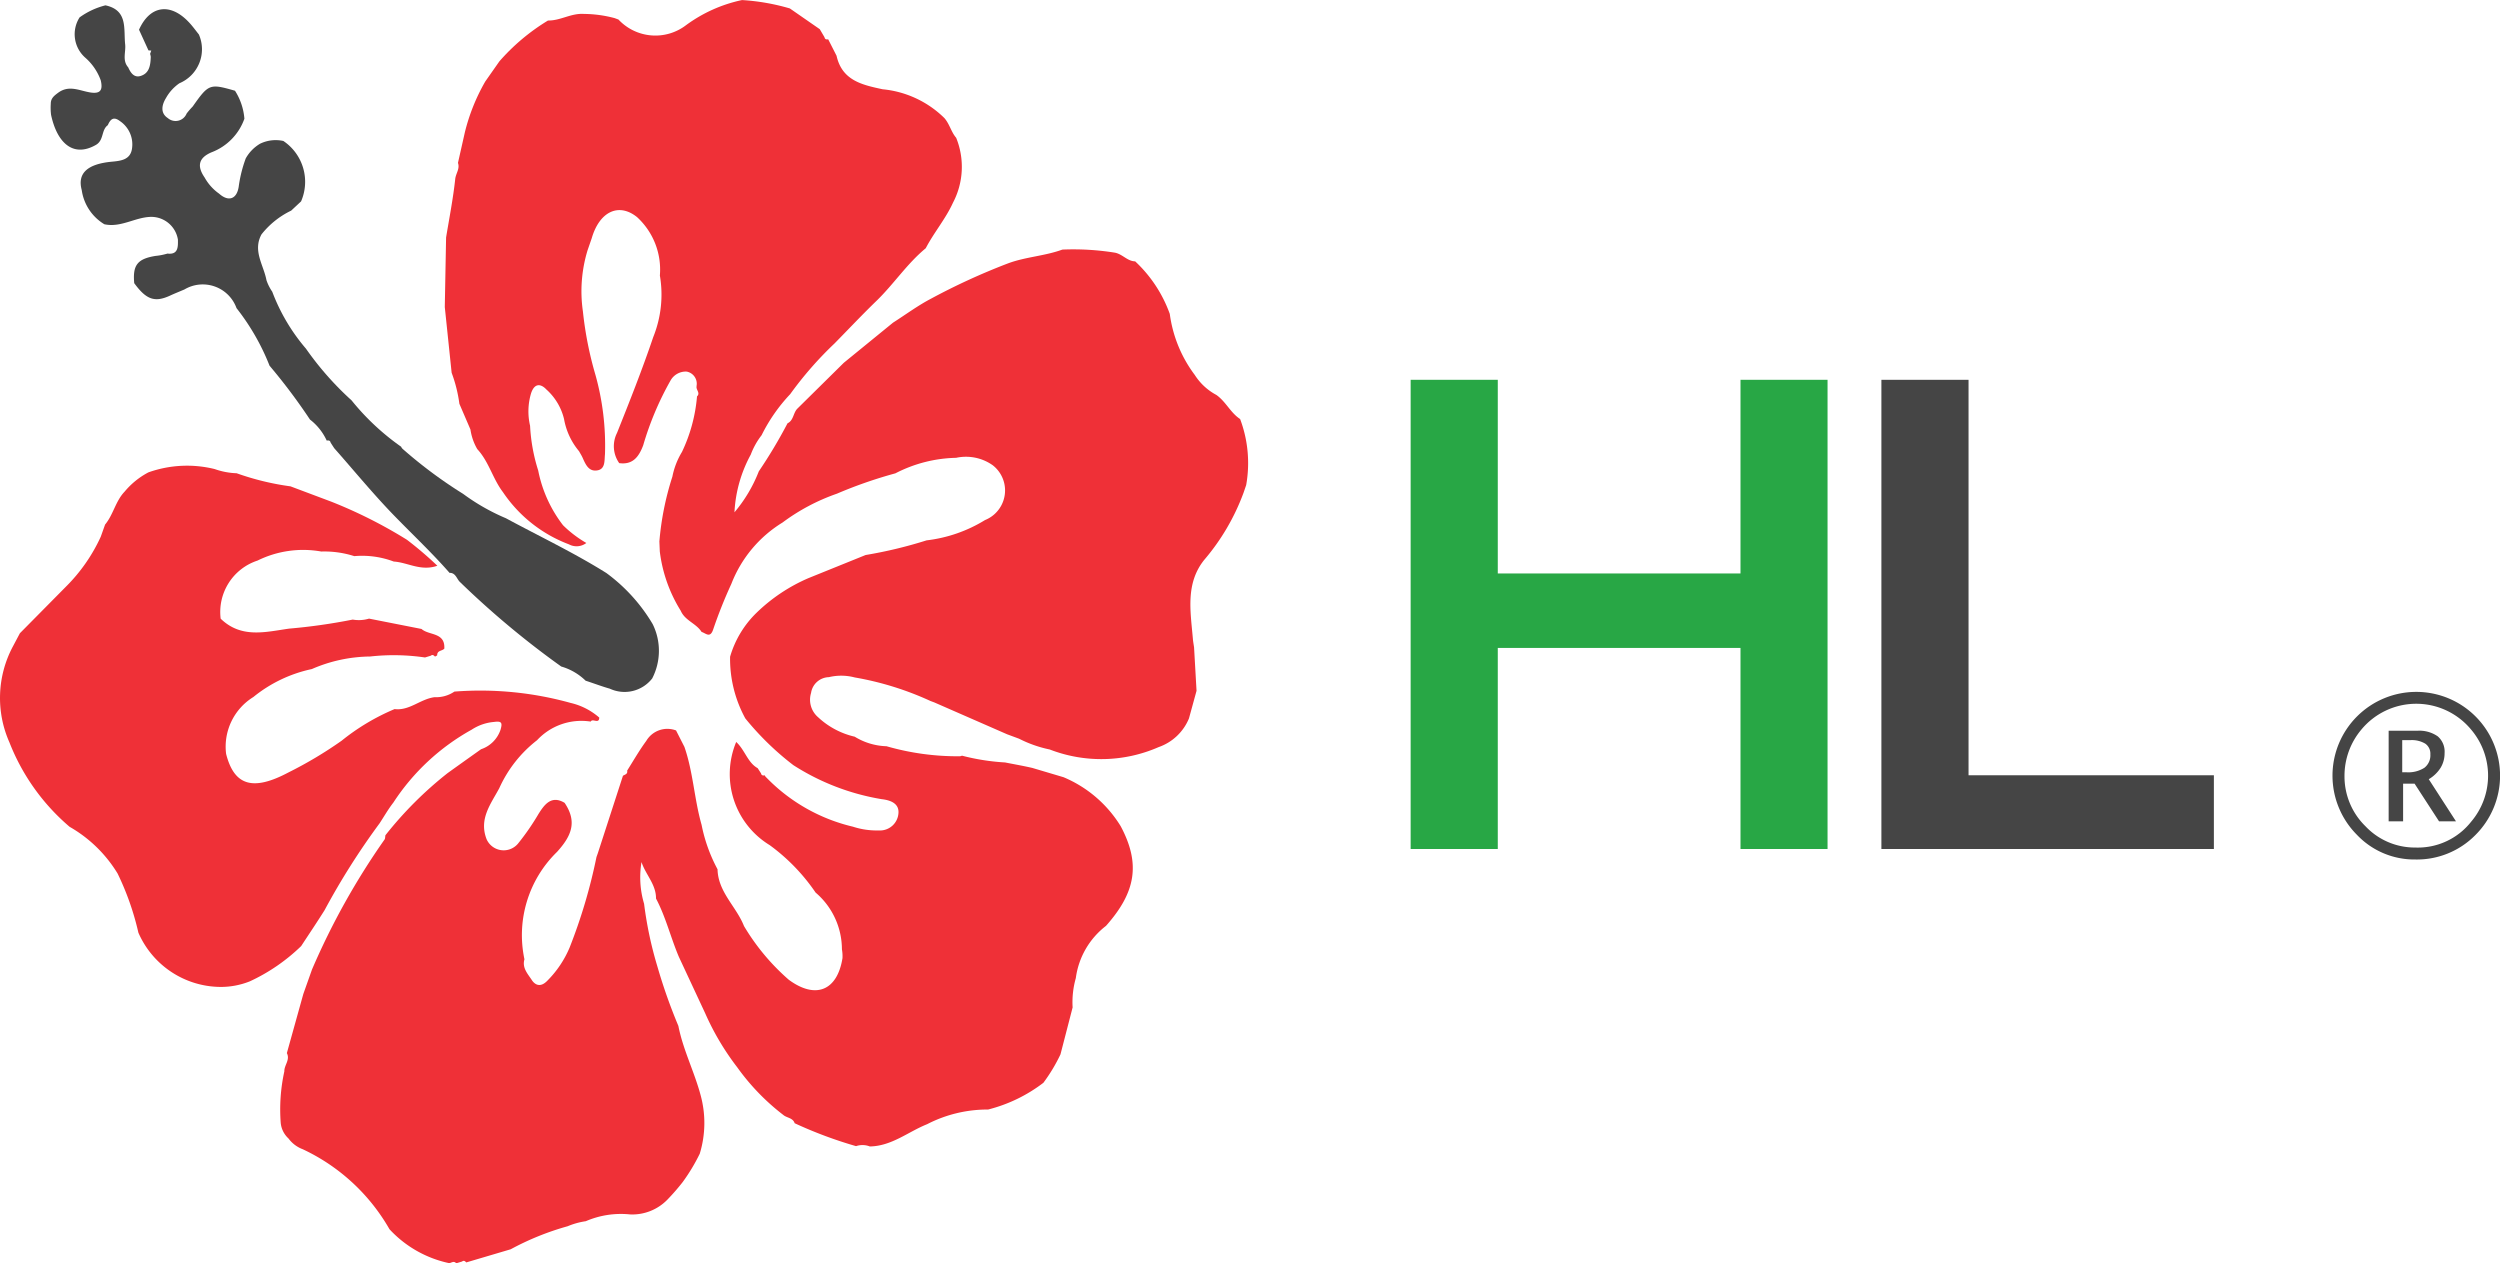 <svg xmlns="http://www.w3.org/2000/svg" width="119.355" height="60.312" viewBox="0 0 119.355 60.312"><g transform="translate(-8.505 -9.222)"><path d="M22.2,59.5c.167.321-.129.573-.12.871a8.476,8.476,0,0,0-.172,2.471,1.165,1.165,0,0,0,.371.734,1.5,1.5,0,0,0,.68.513A9.321,9.321,0,0,1,27.1,67.908a5.406,5.406,0,0,0,2.852,1.62c.111-.017.222-.125.334.006l.279-.084c.079-.066.141-.022.2.043l2.121-.628a13.084,13.084,0,0,1,2.72-1.1,3.563,3.563,0,0,1,.865-.24,4.236,4.236,0,0,1,2.115-.324,2.337,2.337,0,0,0,1.776-.7,10.19,10.19,0,0,0,.736-.845,8.892,8.892,0,0,0,.815-1.354,5.018,5.018,0,0,0,.039-2.8c-.3-1.121-.836-2.16-1.06-3.3a25.841,25.841,0,0,1-1-2.832,18.108,18.108,0,0,1-.637-3,4.416,4.416,0,0,1-.123-1.992c.194.6.7,1.069.692,1.741.468.885.7,1.861,1.088,2.777L42.173,57.6A12.484,12.484,0,0,0,43.7,60.174a10.73,10.73,0,0,0,2.195,2.273c.17.151.459.132.549.4a20.35,20.35,0,0,0,2.93,1.094.96.96,0,0,1,.658.015c1.045-.016,1.828-.7,2.737-1.063a6.283,6.283,0,0,1,2.911-.7,7.28,7.28,0,0,0,2.639-1.277,8.008,8.008,0,0,0,.815-1.356l.58-2.242a4.216,4.216,0,0,1,.153-1.4,3.768,3.768,0,0,1,1.44-2.493c1.439-1.619,1.652-2.977.7-4.762a5.855,5.855,0,0,0-2.728-2.336l-1.49-.443c-.432-.1-.871-.176-1.3-.261a10.6,10.6,0,0,1-2.058-.324.271.271,0,0,1-.134.029,12.252,12.252,0,0,1-3.468-.479,3.073,3.073,0,0,1-1.519-.456,3.806,3.806,0,0,1-1.748-.93,1.1,1.1,0,0,1-.335-1.159.881.881,0,0,1,.85-.753,2.527,2.527,0,0,1,1.237.014,14.577,14.577,0,0,1,3.614,1.124l.183.068,3.473,1.52.574.213a5.8,5.8,0,0,0,1.463.514,6.823,6.823,0,0,0,5.2-.114,2.428,2.428,0,0,0,1.447-1.368l.362-1.319-.118-2.076c-.02-.14-.047-.28-.057-.415-.111-1.3-.363-2.637.547-3.766a10.516,10.516,0,0,0,1.869-3.189L68,32.38a5.973,5.973,0,0,0-.289-3.152c-.459-.3-.68-.831-1.135-1.151a2.768,2.768,0,0,1-1.03-.954,6.217,6.217,0,0,1-1.193-2.914A6.373,6.373,0,0,0,62.7,21.7l.009,0c-.372,0-.6-.335-.965-.413a12.5,12.5,0,0,0-2.519-.149c-.841.308-1.748.344-2.592.657a31.159,31.159,0,0,0-3.688,1.691c-.628.329-1.205.758-1.806,1.141l-2.349,1.915-2.217,2.189c-.2.2-.178.564-.47.7a23.508,23.508,0,0,1-1.371,2.294,6.877,6.877,0,0,1-1.162,1.955,6.4,6.4,0,0,1,.778-2.755A3.5,3.5,0,0,1,44.865,30a8.053,8.053,0,0,1,1.366-1.961,17.243,17.243,0,0,1,2.118-2.422c.661-.673,1.308-1.36,1.985-2.016.831-.8,1.472-1.789,2.368-2.528.391-.752.945-1.394,1.3-2.173a3.682,3.682,0,0,0,.152-3.1c-.24-.278-.307-.645-.561-.94a4.857,4.857,0,0,0-2.949-1.376c-.955-.207-1.936-.406-2.2-1.6l-.4-.786c-.082.015-.156.008-.176-.1l-.226-.383-1.428-.99a10.3,10.3,0,0,0-2.284-.4,6.931,6.931,0,0,0-2.673,1.2,2.411,2.411,0,0,1-3.225-.27l-.183-.068a5.831,5.831,0,0,0-1.463-.2c-.618-.043-1.126.326-1.717.314a9.858,9.858,0,0,0-2.323,1.951l-.673.96a9.275,9.275,0,0,0-.978,2.442L30.369,17c.1.276-.1.5-.13.761-.1.941-.284,1.87-.437,2.8l-.062,3.32.327,3.137a6.772,6.772,0,0,1,.37,1.482l.528,1.227a2.6,2.6,0,0,0,.326.937c.557.6.735,1.411,1.229,2.058a6.6,6.6,0,0,0,3.147,2.488.769.769,0,0,0,.831-.065,5.465,5.465,0,0,1-1.113-.847A6.253,6.253,0,0,1,34.2,31.685a8.431,8.431,0,0,1-.388-2.136A3.018,3.018,0,0,1,33.859,28c.178-.537.5-.432.732-.183a2.761,2.761,0,0,1,.843,1.412,3.275,3.275,0,0,0,.715,1.534c.059.108.127.212.176.324.128.289.272.619.622.6.474-.021.408-.468.441-.78a12.519,12.519,0,0,0-.459-3.8,17.065,17.065,0,0,1-.594-3.011,6.707,6.707,0,0,1,.221-2.923l.2-.579c.373-1.277,1.292-1.706,2.161-1.008a3.4,3.4,0,0,1,1.092,2.79,5.427,5.427,0,0,1-.318,2.942c-.523,1.546-1.125,3.063-1.729,4.575a1.4,1.4,0,0,0,.106,1.44c.655.088.941-.31,1.146-.855a14.51,14.51,0,0,1,1.3-3.083.835.835,0,0,1,.769-.433.589.589,0,0,1,.478.682l0,.025c-.033.166.194.316.021.477a7.628,7.628,0,0,1-.718,2.652,3.6,3.6,0,0,0-.458,1.179,13.782,13.782,0,0,0-.621,3.095l.02.477a6.928,6.928,0,0,0,1,2.832c.2.47.737.6.995,1.01.213.068.414.321.56-.136A22.551,22.551,0,0,1,43.42,37.1a5.962,5.962,0,0,1,2.448-2.934,9.643,9.643,0,0,1,2.594-1.375,21.383,21.383,0,0,1,2.791-.971,6.587,6.587,0,0,1,2.9-.741,2.214,2.214,0,0,1,1.751.358,1.523,1.523,0,0,1-.371,2.613,6.841,6.841,0,0,1-2.792.97,21.217,21.217,0,0,1-2.911.7L47.1,36.824a8.219,8.219,0,0,0-2.468,1.645,4.792,4.792,0,0,0-1.271,2.107,5.931,5.931,0,0,0,.726,2.943,13.594,13.594,0,0,0,2.292,2.231A11.178,11.178,0,0,0,50.6,47.376c.35.04.827.167.8.651a.885.885,0,0,1-.925.843l-.06,0a3.661,3.661,0,0,1-1.188-.18A8.456,8.456,0,0,1,45.1,46.349a.278.278,0,0,1-.084-.111c-.083.015-.156.011-.178-.094l-.16-.248c-.481-.267-.6-.856-1.025-1.251a3.972,3.972,0,0,0,1.6,4.926,9.228,9.228,0,0,1,2.191,2.265A3.567,3.567,0,0,1,48.7,54.544a1.856,1.856,0,0,1,.027.421c-.251,1.561-1.287,1.972-2.562,1.034a10.538,10.538,0,0,1-2.141-2.567c-.367-.932-1.237-1.621-1.262-2.708A7.576,7.576,0,0,1,42,48.6c-.35-1.225-.4-2.511-.819-3.719l-.4-.786a1.169,1.169,0,0,0-1.422.5c-.332.451-.612.941-.913,1.419.036.166-.106.185-.2.244l-1.2,3.7-.065.184A25.764,25.764,0,0,1,35.7,54.459a4.941,4.941,0,0,1-1.054,1.574c-.347.369-.612.194-.753-.024-.181-.28-.472-.579-.35-.988A5.547,5.547,0,0,1,35.1,49.892c.692-.764.971-1.434.361-2.34-.639-.386-.972.1-1.235.51a11.581,11.581,0,0,1-.962,1.4.892.892,0,0,1-1.527-.171c-.379-.969.2-1.683.607-2.444a6.03,6.03,0,0,1,1.8-2.285,2.89,2.89,0,0,1,2.563-.89c.087-.172.4.137.408-.191a3.161,3.161,0,0,0-1.368-.7,16.079,16.079,0,0,0-5.548-.541,1.552,1.552,0,0,1-.946.267c-.68.086-1.195.655-1.909.568a10.5,10.5,0,0,0-2.53,1.511A19.413,19.413,0,0,1,22.276,46.1c-1.693.9-2.589.637-2.976-.886A2.783,2.783,0,0,1,20.6,42.5a6.589,6.589,0,0,1,2.791-1.335,7.128,7.128,0,0,1,2.782-.6,10.274,10.274,0,0,1,2.622.046l.277-.084c.08-.066.143-.023.2.042a.56.56,0,0,0,.106-.061c-.009-.24.237-.2.34-.319.043-.792-.73-.619-1.089-.939l-2.506-.494a1.68,1.68,0,0,1-.778.046,27.833,27.833,0,0,1-3.04.432c-1.13.16-2.28.479-3.265-.475A2.583,2.583,0,0,1,20.8,35.985a4.92,4.92,0,0,1,3.043-.432,4.7,4.7,0,0,1,1.576.22,4.282,4.282,0,0,1,1.886.259c.662.04,1.292.478,2.08.2a17.3,17.3,0,0,0-1.452-1.24,22.422,22.422,0,0,0-3.616-1.821l-1.943-.73a12.635,12.635,0,0,1-2.57-.625,3.482,3.482,0,0,1-1.05-.2,5.5,5.5,0,0,0-3.162.157,3.743,3.743,0,0,0-1.138.921c-.435.455-.539,1.1-.932,1.572l-.206.579a8.131,8.131,0,0,1-1.662,2.385L9.455,39.454l-.338.638a5.223,5.223,0,0,0-.162,4.572,10.145,10.145,0,0,0,2.873,4.031,6.4,6.4,0,0,1,2.291,2.23,13.115,13.115,0,0,1,.993,2.825,4.308,4.308,0,0,0,3.936,2.59,3.724,3.724,0,0,0,1.387-.268,8.86,8.86,0,0,0,2.448-1.682c.373-.57.756-1.136,1.118-1.714a34.447,34.447,0,0,1,2.625-4.146c.218-.331.414-.679.658-.99a10.587,10.587,0,0,1,3.741-3.483,2.285,2.285,0,0,1,1.065-.368c.358-.049.414.028.31.377a1.478,1.478,0,0,1-.928.926q-.8.568-1.591,1.135A17.824,17.824,0,0,0,26.905,49.1c-.014.071-.006.156-.044.207a34.4,34.4,0,0,0-3.46,6.2l-.415,1.17Z" fill="#ef3037"/><path d="M13.316,13.061c.1.436.009.658-.505.574s-1.009-.367-1.527.013c-.2.148-.356.27-.355.532a2.791,2.791,0,0,0,.014.525c.278,1.305,1.032,2.066,2.139,1.436.394-.224.251-.714.57-.943.121-.277.269-.433.579-.195a1.342,1.342,0,0,1,.572,1.34c-.089.518-.547.56-.974.6-1.14.111-1.64.544-1.422,1.353a2.279,2.279,0,0,0,1.079,1.632c.788.173,1.463-.333,2.219-.352A1.29,1.29,0,0,1,17,20.666c0,.3.037.729-.5.662a2.989,2.989,0,0,1-.571.112c-.874.142-1.093.449-1.016,1.3.574.788.977.929,1.7.6.23-.107.467-.2.7-.3a1.713,1.713,0,0,1,2.484.893,10.907,10.907,0,0,1,1.577,2.749,27.723,27.723,0,0,1,1.929,2.569,2.684,2.684,0,0,1,.8,1.005c.087-.014.164-.01.187.1l.17.262c.96,1.086,1.881,2.212,2.889,3.247.876.9,1.79,1.761,2.619,2.707.285-.011.344.286.487.427A41.921,41.921,0,0,0,35.3,41.043a2.761,2.761,0,0,1,1.164.677c.39.126.768.271,1.157.382a1.673,1.673,0,0,0,2.021-.489,2.876,2.876,0,0,0,.023-2.595,8.2,8.2,0,0,0-2.211-2.439c-1.549-.97-3.2-1.753-4.8-2.617A9.942,9.942,0,0,1,30.615,32.8a21.864,21.864,0,0,1-2.87-2.132.3.3,0,0,1-.089-.118,11.593,11.593,0,0,1-2.367-2.214,14.681,14.681,0,0,1-2.176-2.467,9.1,9.1,0,0,1-1.61-2.72,2.2,2.2,0,0,1-.277-.552c-.135-.721-.664-1.4-.237-2.185a4.037,4.037,0,0,1,1.418-1.135l.472-.441a2.348,2.348,0,0,0-.847-2.884,1.7,1.7,0,0,0-1.113.133,1.873,1.873,0,0,0-.682.7,6.3,6.3,0,0,0-.335,1.346c-.089.6-.486.739-.937.336a2.312,2.312,0,0,1-.691-.771c-.378-.548-.286-.944.338-1.206a2.666,2.666,0,0,0,1.561-1.6,2.908,2.908,0,0,0-.449-1.336c-1.209-.347-1.256-.328-2.019.753a3.846,3.846,0,0,0-.29.335.567.567,0,0,1-.9.216c-.388-.254-.263-.667-.088-.952a2.1,2.1,0,0,1,.643-.709A1.76,1.76,0,0,0,18,10.869c-.159-.2-.308-.408-.479-.587-.889-.944-1.86-.8-2.379.359l.451.987.134.009-.056.157a.7.7,0,0,1,.032.142c-.014.388-.059.783-.487.913-.308.094-.475-.15-.59-.411-.294-.332-.107-.728-.145-1.093-.081-.747.143-1.633-.941-1.868a3.6,3.6,0,0,0-1.235.575,1.493,1.493,0,0,0,.287,1.938A2.612,2.612,0,0,1,13.316,13.061Z" fill="#454545"/><path d="M95.756,27.355v22.4H91.6v-9.6H80.012v9.6h-4.16v-22.4h4.16V36.6H91.6V27.355Z" fill="#28a745"/><path d="M98.327,27.355h4.16v18.88H114.2v3.52H98.327Z" fill="#454545"/><path d="M123.815,50.256a3.778,3.778,0,0,1-2.788-1.181,4,4,0,1,1,5.657.015A3.918,3.918,0,0,1,123.815,50.256Zm0-.571a3.239,3.239,0,0,0,2.666-1.231,3.394,3.394,0,0,0,0-4.4,3.4,3.4,0,0,0-5.24,0,3.425,3.425,0,0,0-.805,2.2,3.322,3.322,0,0,0,1,2.414A3.241,3.241,0,0,0,123.815,49.685Zm-1.271-1.251V44.11h1.363a1.534,1.534,0,0,1,.981.267.961.961,0,0,1,.326.8,1.329,1.329,0,0,1-.189.7,1.679,1.679,0,0,1-.566.546l1.3,2.012h-.808l-1.169-1.8h-.548v1.8Zm.648-2.342h.2a1.429,1.429,0,0,0,.857-.214.748.748,0,0,0,.286-.641.583.583,0,0,0-.239-.509,1.246,1.246,0,0,0-.718-.17h-.386Z" fill="#454545"/></g></svg>